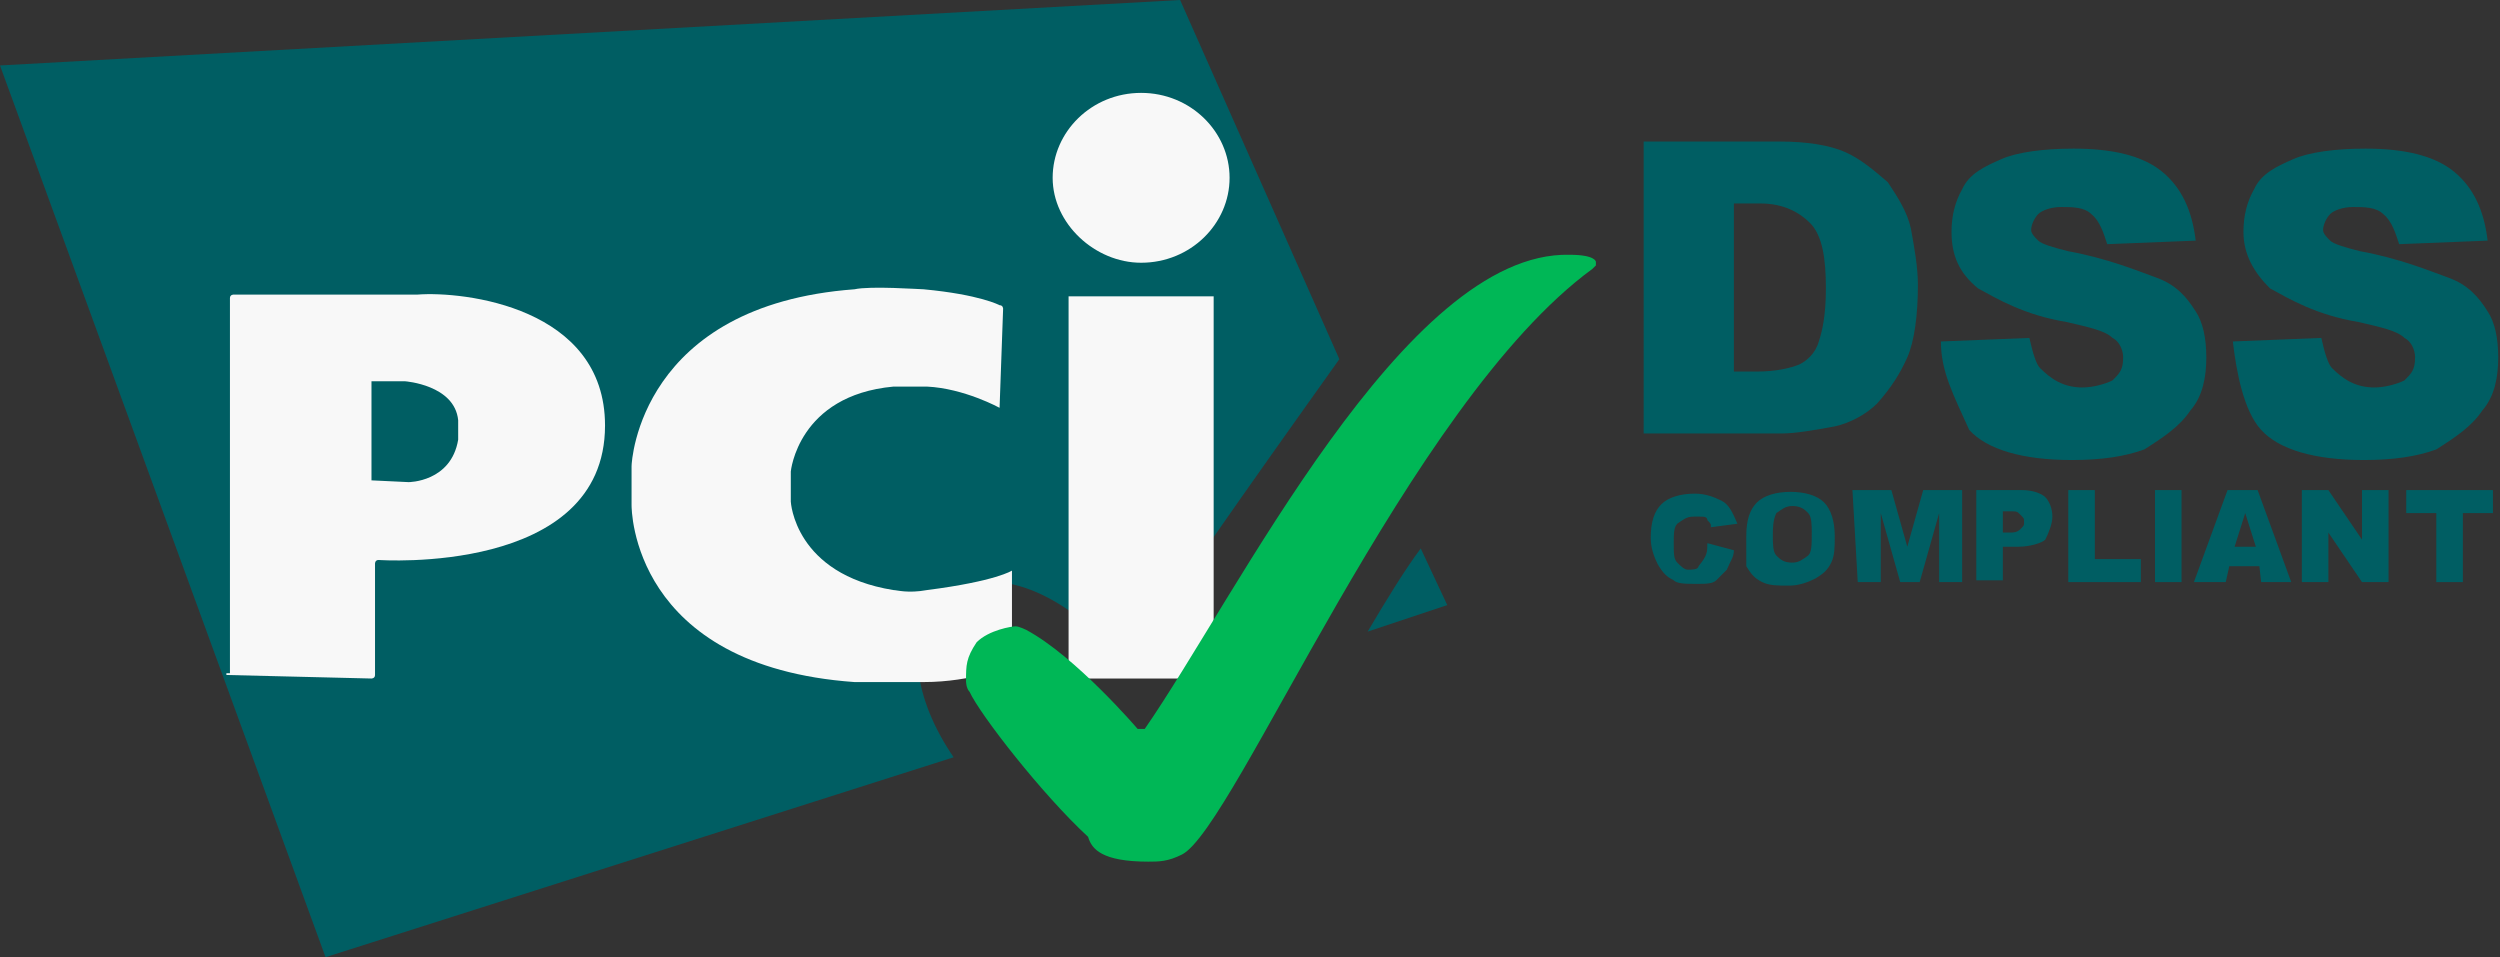 <?xml version="1.0" encoding="utf-8"?>
<!-- Generator: Adobe Illustrator 24.1.3, SVG Export Plug-In . SVG Version: 6.00 Build 0)  -->
<svg version="1.1" id="Capa_1" xmlns="http://www.w3.org/2000/svg" xmlns:xlink="http://www.w3.org/1999/xlink" x="0px" y="0px"
	 viewBox="0 0 141.3 54.1" style="enable-background:new 0 0 141.3 54.1;" xml:space="preserve">
<rect x="0" y="0" width="141.3" height="54.1" fill="#333333" stroke="none"/>
<style type="text/css">
	.st0{enable-background:new    ;}
	.st1{fill:#005E63;}
	.st2{fill:#F8F8F8;}
	.st3{fill:#00B756;}
</style>
<g id="Page-1_6_">
	<g transform="translate(0, -8)">
		<g class="st0">
			<path class="st1" d="M96.5,38.7l1.5,0.4c0,0.4-0.2,0.6-0.4,1.1c-0.2,0.2-0.4,0.4-0.6,0.6c-0.2,0.2-0.6,0.2-1.1,0.2
				c-0.6,0-1.1,0-1.3-0.2c-0.4-0.2-0.6-0.4-0.9-0.9c-0.2-0.4-0.4-0.9-0.4-1.5c0-0.9,0.2-1.5,0.6-1.9c0.4-0.4,1.1-0.6,1.9-0.6
				c0.6,0,1.1,0.2,1.5,0.4c0.4,0.2,0.6,0.6,0.9,1.3l-1.5,0.2c0-0.2,0-0.2-0.2-0.4c0-0.2-0.2-0.2-0.4-0.2c-0.2,0-0.2,0-0.4,0
				c-0.4,0-0.6,0.2-0.9,0.4c-0.2,0.2-0.2,0.6-0.2,1.1c0,0.6,0,0.9,0.2,1.1c0.2,0.2,0.4,0.4,0.6,0.4c0.2,0,0.6,0,0.6-0.2
				C96.5,39.4,96.5,39.2,96.5,38.7z"/>
			<path class="st1" d="M98.7,38.3c0-0.9,0.2-1.5,0.6-1.9s1.1-0.6,1.9-0.6s1.5,0.2,1.9,0.6s0.6,1.1,0.6,1.9c0,0.6,0,1.1-0.2,1.5
				c-0.2,0.4-0.4,0.6-0.9,0.9c-0.4,0.2-0.9,0.4-1.5,0.4s-1.1,0-1.5-0.2c-0.4-0.2-0.6-0.4-0.9-0.9C98.7,39.4,98.7,38.9,98.7,38.3z
				 M100.2,38.3c0,0.4,0,0.9,0.2,1.1c0.2,0.2,0.4,0.4,0.9,0.4c0.4,0,0.6-0.2,0.9-0.4c0.2-0.2,0.2-0.6,0.2-1.3c0-0.4,0-0.9-0.2-1.1
				c-0.2-0.2-0.4-0.4-0.9-0.4c-0.4,0-0.6,0.2-0.9,0.4C100.2,37.4,100.2,37.9,100.2,38.3z"/>
			<path class="st1" d="M104.7,35.7h2.2l0.9,3.2l0.9-3.2h2.2v5.2h-1.3V37l-1.1,3.9h-1.1l-1.1-3.9v3.9H105L104.7,35.7L104.7,35.7z"/>
			<path class="st1" d="M111.7,35.7h2.6c0.6,0,1.1,0.2,1.3,0.4c0.2,0.2,0.4,0.6,0.4,1.1c0,0.4-0.2,0.9-0.4,1.3
				c-0.2,0.2-0.9,0.4-1.5,0.4h-0.9v1.9h-1.5L111.7,35.7L111.7,35.7z M113.2,38.1h0.4c0.2,0,0.4,0,0.6-0.2c0.2-0.2,0.2-0.2,0.2-0.4
				s0-0.2-0.2-0.4c-0.2-0.2-0.2-0.2-0.6-0.2h-0.4V38.1L113.2,38.1z"/>
			<path class="st1" d="M116.9,35.7h1.5v3.9h2.6v1.3h-4.1V35.7L116.9,35.7z"/>
			<path class="st1" d="M121.8,35.7h1.5v5.2h-1.5V35.7z"/>
			<path class="st1" d="M127.7,40h-1.7l-0.2,0.9H124l1.9-5.2h1.7l1.9,5.2h-1.7L127.7,40z M127.5,38.9l-0.6-1.9l-0.6,1.9H127.5z"/>
			<path class="st1" d="M130.1,35.7h1.5l1.9,2.8v-2.8h1.5v5.2h-1.5l-1.9-2.8v2.8h-1.5V35.7L130.1,35.7z"/>
			<path class="st1" d="M135.9,35.7h5V37h-1.7v3.9h-1.5V37h-1.7V35.7L135.9,35.7z"/>
		</g>
		<g id="Rectangle-3-_x2B_-Letters_6_" transform="translate(0, 8.5)">
			<path id="Rectangle-3_6_" class="st1" d="M77.3,35.2l4.5-1.5l-1.5-3.2C79.4,31.7,78.3,33.5,77.3,35.2z M75.7,19.8L66.7-0.5L0,3.2
				l18.4,50.4l35.5-11.3c-2.2-3.2-3-7.1-0.4-9.1c3-2.2,7.4,0.4,10.2,3.9C66.4,32.8,74,22.2,75.7,19.8z"/>
			<g id="Letters_6_" transform="translate(101.996, 41.35)">
				<path id="Oval-1_6_" class="st2" d="M-37.5-27c2.8,0,5-2.2,5-4.8s-2.2-4.8-5-4.8s-5,2.2-5,4.8C-42.5-29.2-40.1-27-37.5-27z
					 M-41.6-25.1h8.2v21.6h-8.2V-25.1z"/>
				<path id="Path-3_6_" class="st2" d="M-45.5-18.8L-45.5-18.8l0.2-5.6c0,0,0-0.2-0.2-0.2c0,0-1.1-0.6-4.3-0.9c-0.2,0-3-0.2-3.9,0
					c-12.1,0.9-12.6,9.7-12.6,10v2.2c0,0.2,0,9.1,12.6,10c1.3,0,3.7,0,3.9,0c2.8,0,4.8-0.9,4.8-0.9s0.2,0,0.2-0.2v-5.2l0,0
					c0,0-0.9,0.6-4.8,1.1c-1.1,0.2-1.7,0-1.9,0c-5.6-0.9-5.8-5-5.8-5v-0.2v-1.3v-0.2c0,0,0.4-4.3,5.8-4.8h1.9
					C-47.5-19.9-45.5-18.8-45.5-18.8z"/>
				<path id="Path-1_6_" class="st2" d="M-89.2-3.7C-89.2-3.4-89.2-3.4-89.2-3.7l8.2,0.2c0,0,0.2,0,0.2-0.2v-6.3c0,0,0-0.2,0.2-0.2
					c0,0,12.8,0.9,12.8-7.6c0-6.7-8-7.6-10.6-7.4h-10.4c0,0-0.2,0-0.2,0.2v21.2H-89.2z M-81-14.7v-5.6h1.9c0,0,2.8,0.2,3,2.2
					c0,0.2,0,1.1,0,1.1c-0.4,2.4-2.8,2.4-2.8,2.4S-81-14.7-81-14.7z"/>
			</g>
			<path id="Path-7_6_" class="st3" d="M64.9,48.2c0.6,0,1.1,0,1.9-0.4c3-1.5,12.8-25.5,23.2-33.1l0.2-0.2v-0.2c0,0,0-0.4-1.5-0.4
				c-9.3-0.2-18.8,19.3-24,26.8h-0.4c0,0-3.5-4.1-6.3-5.6c0,0-0.4-0.2-0.6-0.2c-0.2,0-1.5,0.2-2.2,0.9c-0.6,0.9-0.6,1.3-0.6,2.2
				c0,0,0,0.4,0.2,0.6c0.6,1.3,4.1,5.8,6.7,8.2C61.7,47.5,62.3,48.2,64.9,48.2z"/>
		</g>
		<g class="st0">
			<path class="st1" d="M92.8,16h7.8c1.5,0,2.8,0.2,3.7,0.6c0.9,0.4,1.7,1.1,2.4,1.7c0.6,0.9,1.1,1.7,1.3,2.6
				c0.2,1.1,0.4,2.2,0.4,3.2c0,1.7-0.2,3.2-0.6,4.1s-0.9,1.7-1.7,2.6c-0.6,0.6-1.5,1.1-2.4,1.3c-1.1,0.2-2.2,0.4-3,0.4h-7.8V16
				L92.8,16z M98,19.9V29h1.3c1.1,0,1.9-0.2,2.4-0.4c0.4-0.2,0.9-0.6,1.1-1.3c0.2-0.6,0.4-1.5,0.4-3c0-1.7-0.2-3-0.9-3.7
				c-0.6-0.6-1.5-1.1-2.8-1.1H98V19.9z"/>
			<path class="st1" d="M109.7,27.3l5-0.2c0.2,0.9,0.4,1.5,0.6,1.7c0.6,0.6,1.3,1.1,2.4,1.1c0.6,0,1.3-0.2,1.7-0.4
				c0.4-0.4,0.6-0.6,0.6-1.3c0-0.4-0.2-0.9-0.6-1.1c-0.4-0.4-1.3-0.6-2.6-0.9c-2.4-0.4-3.9-1.3-5-1.9c-1.1-0.9-1.5-1.9-1.5-3.2
				c0-0.9,0.2-1.7,0.6-2.4c0.4-0.9,1.3-1.3,2.2-1.7s2.4-0.6,4.1-0.6c2.2,0,3.9,0.4,5,1.3s1.7,2.2,1.9,3.9l-5,0.2
				c-0.2-0.6-0.4-1.3-0.9-1.7c-0.4-0.4-1.1-0.4-1.7-0.4s-1.1,0.2-1.3,0.4c-0.2,0.2-0.4,0.6-0.4,0.9c0,0.2,0.2,0.4,0.4,0.6
				c0.2,0.2,0.9,0.4,1.7,0.6c2.2,0.4,3.9,1.1,5,1.5s1.7,1.1,2.2,1.9c0.4,0.6,0.6,1.5,0.6,2.6c0,1.1-0.2,2.2-0.9,3
				c-0.6,0.9-1.5,1.5-2.6,2.2c-1.1,0.4-2.4,0.6-4.1,0.6c-2.8,0-4.8-0.6-5.8-1.7C110.4,30.3,109.7,29,109.7,27.3z"/>
		</g>
		<g class="st0">
			<path class="st1" d="M126.2,27.3l5-0.2c0.2,0.9,0.4,1.5,0.6,1.7c0.6,0.6,1.3,1.1,2.4,1.1c0.6,0,1.3-0.2,1.7-0.4
				c0.4-0.4,0.6-0.6,0.6-1.3c0-0.4-0.2-0.9-0.6-1.1c-0.4-0.4-1.3-0.6-2.6-0.9c-2.4-0.4-3.9-1.3-5-1.9c-0.9-0.9-1.5-1.9-1.5-3.2
				c0-0.9,0.2-1.7,0.6-2.4c0.4-0.9,1.3-1.3,2.2-1.7c0.9-0.4,2.4-0.6,4.1-0.6c2.2,0,3.9,0.4,5,1.3s1.7,2.2,1.9,3.9l-5,0.2
				c-0.2-0.6-0.4-1.3-0.9-1.7c-0.4-0.4-1.1-0.4-1.7-0.4s-1.1,0.2-1.3,0.4c-0.2,0.2-0.4,0.6-0.4,0.9c0,0.2,0.2,0.4,0.4,0.6
				c0.2,0.2,0.9,0.4,1.7,0.6c2.2,0.4,3.9,1.1,5,1.5s1.7,1.1,2.2,1.9c0.4,0.6,0.6,1.5,0.6,2.6c0,1.1-0.2,2.2-0.9,3
				c-0.6,0.9-1.5,1.5-2.6,2.2c-1.1,0.4-2.4,0.6-4.1,0.6c-2.8,0-4.8-0.6-5.8-1.7C126.8,31.2,126.4,29,126.2,27.3z"/>
		</g>
	</g>
</g>
</svg>
